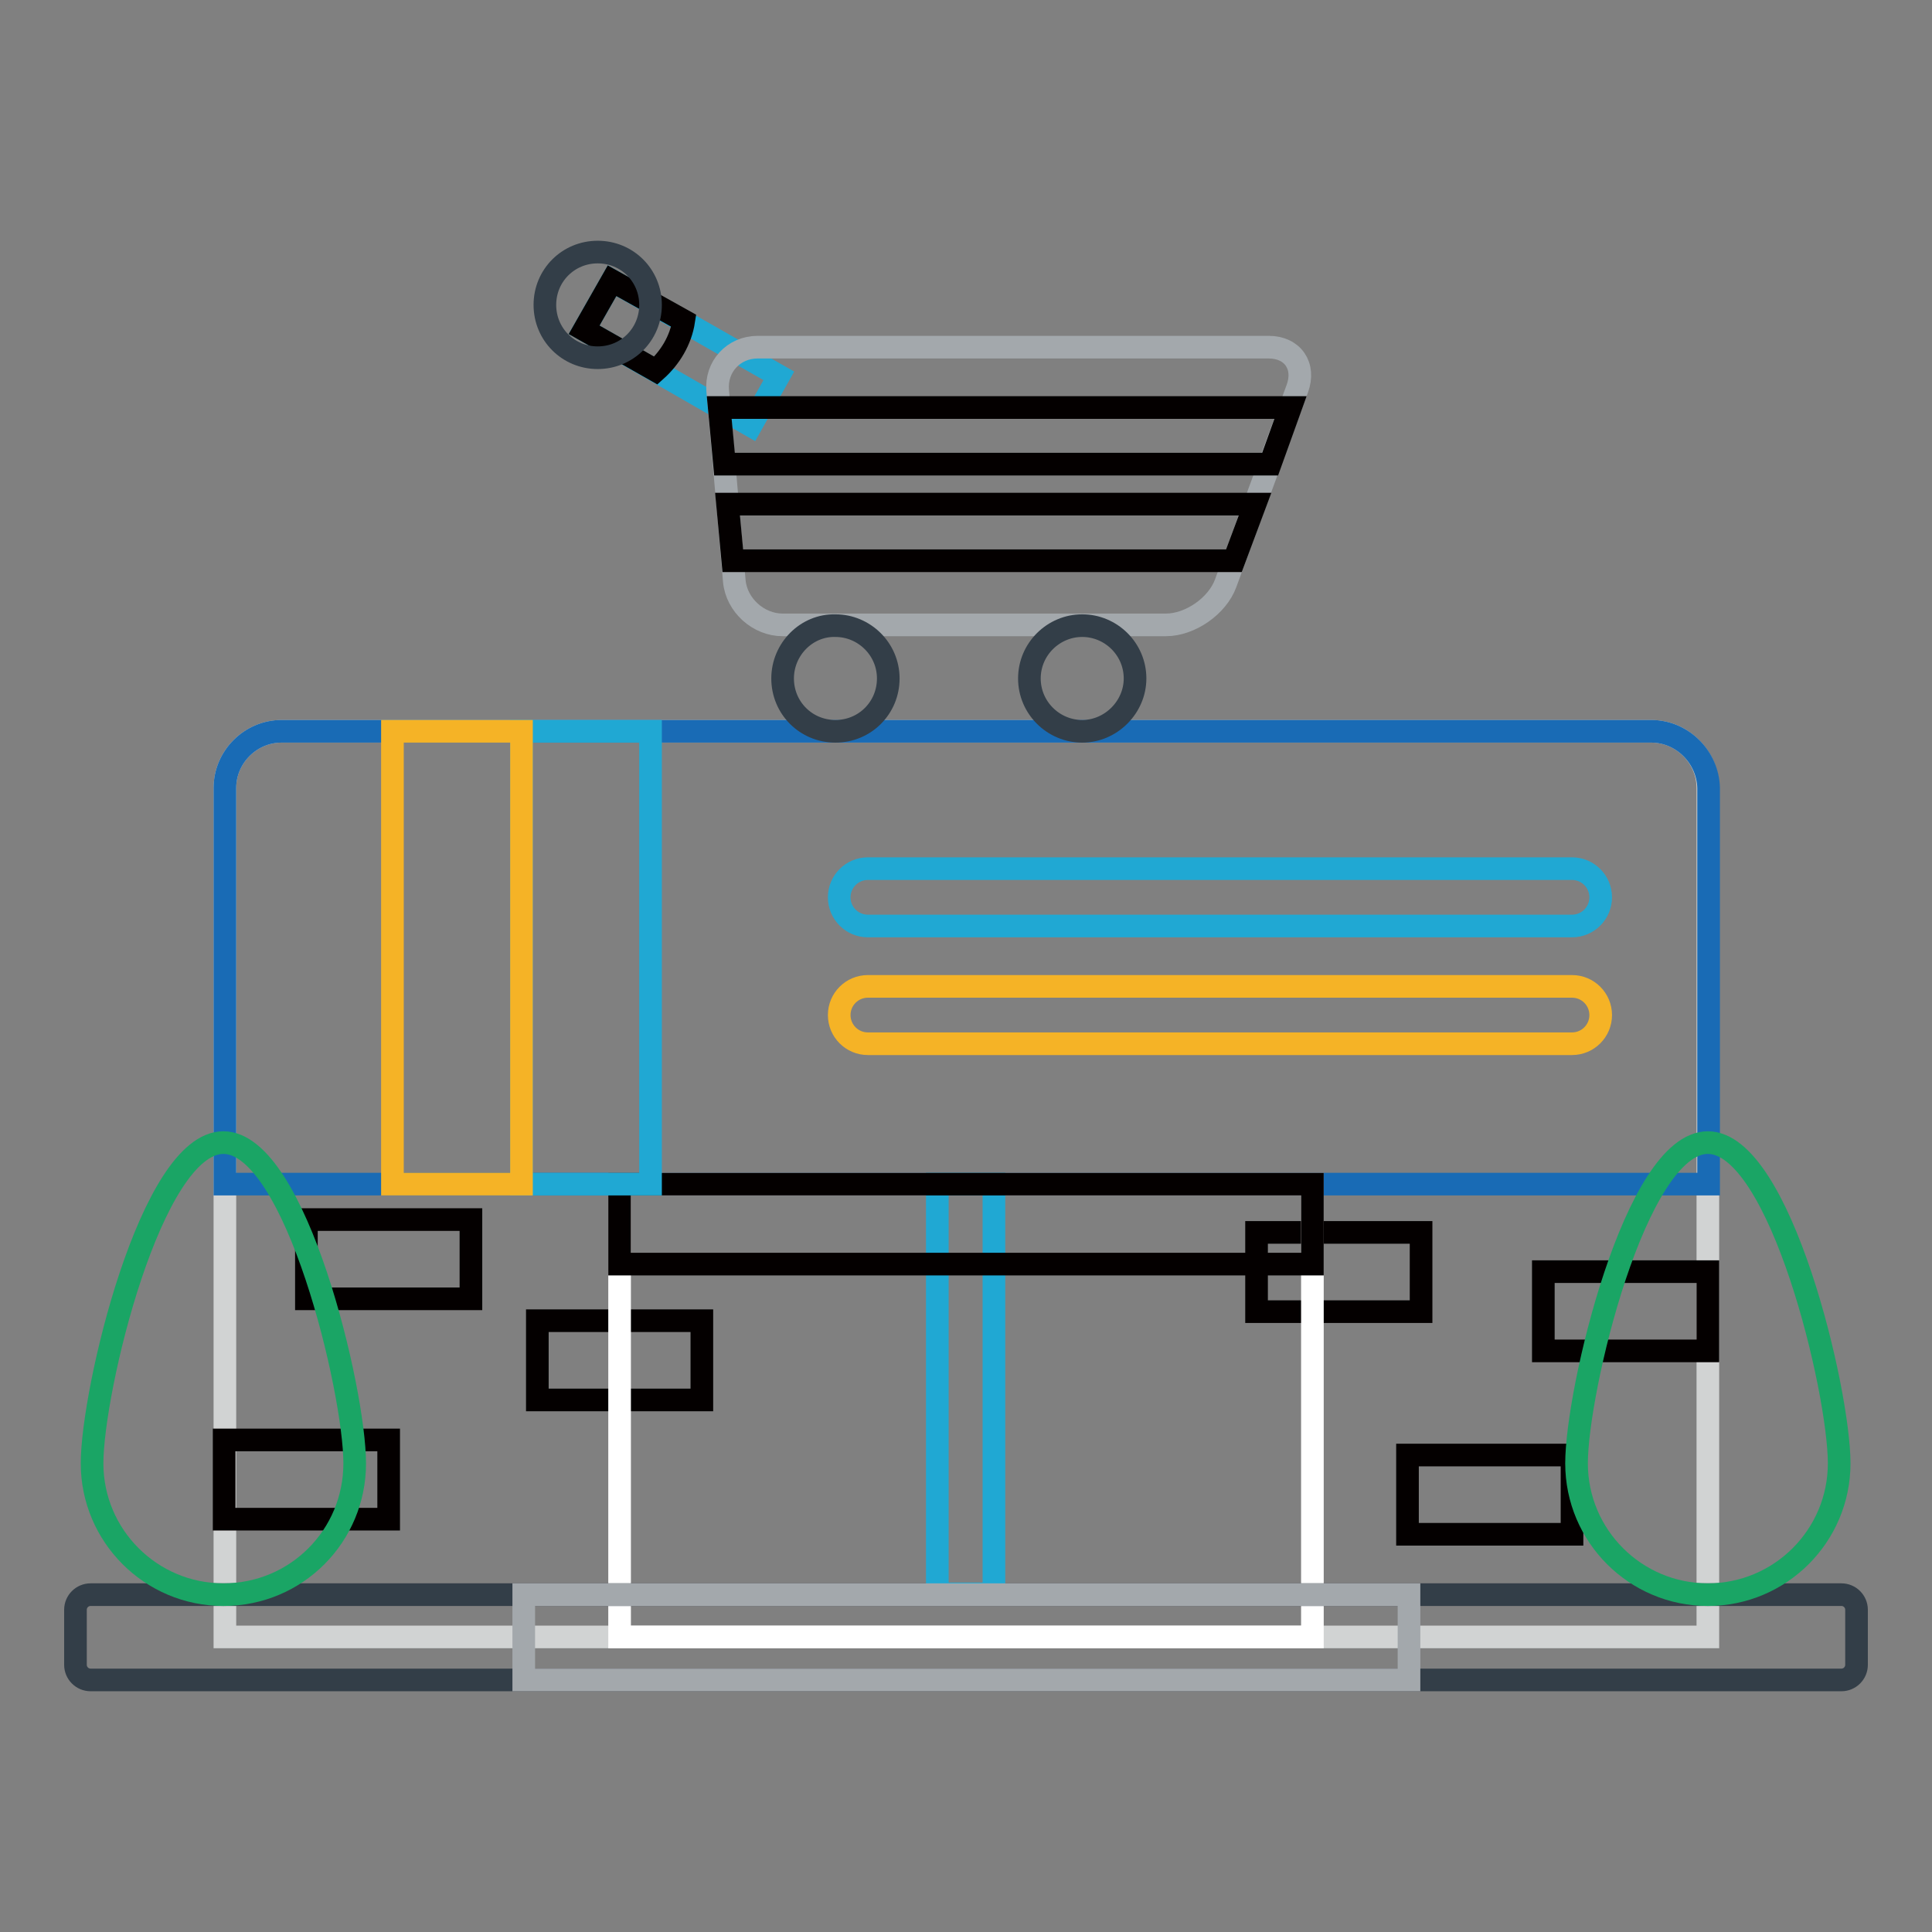 <?xml version="1.0" encoding="utf-8"?>
<!-- Svg Vector Icons : http://www.onlinewebfonts.com/icon -->
<!DOCTYPE svg PUBLIC "-//W3C//DTD SVG 1.1//EN" "http://www.w3.org/Graphics/SVG/1.1/DTD/svg11.dtd">
<svg version="1.1" xmlns="http://www.w3.org/2000/svg" xmlns:xlink="http://www.w3.org/1999/xlink" x="0px" y="0px" viewBox="0 0 256 256" enable-background="new 0 0 256 256" xml:space="preserve">
<rect x="0" y="0" width="256" height="256" fill="#808080" stroke="none"/>
<g> <path stroke-width="3" fill-opacity="0" stroke="#d1d3d3"  d="M226.3,216.9V104.4c0-4.1-3.4-7.5-7.5-7.5H37.3c-4.1,0-7.5,3.4-7.5,7.5v112.5H226.3L226.3,216.9z"/> <path stroke-width="3" fill-opacity="0" stroke="#040000"  d="M29.7,190.8h21.8v10.5H29.7V190.8z M40.6,161.6h21.8v10.5H40.6V161.6z M166.5,163.3h21.8v10.5h-21.8V163.3z  M204.5,168.5h21.8V179h-21.8V168.5z M186.5,192.8h21.8v10.5h-21.8V192.8z M71.2,175H93v10.5H71.2V175z"/> <path stroke-width="3" fill-opacity="0" stroke="#196bb5"  d="M218.8,96.9H37.3c-4.1,0-7.5,3.4-7.5,7.5v52.5h196.6v-52.5C226.3,100.3,222.9,96.9,218.8,96.9L218.8,96.9z" /> <path stroke-width="3" fill-opacity="0" stroke="#ffffff"  d="M82.1,156.9h91.8v60H82.1V156.9z"/> <path stroke-width="3" fill-opacity="0" stroke="#333e48"  d="M246,220.6c0,1.1-0.9,2-2,2H12c-1.1,0-2-0.9-2-2v-7.3c0-1.1,0.9-2,2-2H244c1.1,0,2,0.9,2,2V220.6L246,220.6 z"/> <path stroke-width="3" fill-opacity="0" stroke="#20a8d3"  d="M124.2,156.9h7.5v54.3h-7.5V156.9z"/> <path stroke-width="3" fill-opacity="0" stroke="#040000"  d="M82.1,156.9h91.8v10.6H82.1V156.9z"/> <path stroke-width="3" fill-opacity="0" stroke="#20a8d3"  d="M81.1,37.2l22.1,12.6l-3.7,6.6L77.4,43.7L81.1,37.2z"/> <path stroke-width="3" fill-opacity="0" stroke="#040000"  d="M81.1,37.2l-3.7,6.5l9.5,5.4c1.9-1.7,3.3-4,3.7-6.6L81.1,37.2z"/> <path stroke-width="3" fill-opacity="0" stroke="#a3a8ac"  d="M171.9,51.5c1.1-3-0.6-5.5-3.8-5.5h-67.7c-3.2,0-5.6,2.6-5.3,5.8L97.3,77c0.3,3.2,3.2,5.8,6.4,5.8h50.8 c3.2,0,6.8-2.5,7.9-5.5L171.9,51.5L171.9,51.5z"/> <path stroke-width="3" fill-opacity="0" stroke="#333e48"  d="M103.7,89.9c0,3.9,3.1,7,7,7c3.9,0,7-3.1,7-7c0,0,0,0,0,0c0-3.9-3.2-7-7-7C106.9,82.8,103.7,86,103.7,89.9 C103.7,89.9,103.7,89.9,103.7,89.9z"/> <path stroke-width="3" fill-opacity="0" stroke="#333e48"  d="M72.2,40.4c0,3.9,3.1,7,7,7s7-3.1,7-7c0,0,0,0,0,0c0-3.9-3.1-7-7-7C75.3,33.4,72.2,36.5,72.2,40.4 C72.2,40.4,72.2,40.4,72.2,40.4z"/> <path stroke-width="3" fill-opacity="0" stroke="#333e48"  d="M136.4,89.9c0,3.9,3.2,7,7,7s7-3.2,7-7l0,0c0-3.9-3.2-7-7-7S136.4,86,136.4,89.9z"/> <path stroke-width="3" fill-opacity="0" stroke="#040000"  d="M95.3,54l0.7,7.5h72.3L171,54H95.3z M97.1,74.3h66.4l2.8-7.5H96.4L97.1,74.3z"/> <path stroke-width="3" fill-opacity="0" stroke="#20a8d3"  d="M208.3,122.7H115c-2.1,0-3.8-1.7-3.8-3.8c0-2.1,1.7-3.8,3.8-3.8h93.3c2.1,0,3.8,1.7,3.8,3.8 C212.1,121,210.4,122.7,208.3,122.7z"/> <path stroke-width="3" fill-opacity="0" stroke="#f5b326"  d="M208.3,138.3H115c-2.1,0-3.8-1.7-3.8-3.8c0-2.1,1.7-3.8,3.8-3.8h93.3c2.1,0,3.8,1.7,3.8,3.8 C212.1,136.6,210.4,138.3,208.3,138.3z"/> <path stroke-width="3" fill-opacity="0" stroke="#1aa565"  d="M243.7,193.9c0-9.6-7.8-42.5-17.4-42.5c-9.6,0-17.4,32.9-17.4,42.5c0,9.6,7.8,17.4,17.4,17.4 C235.9,211.3,243.7,203.5,243.7,193.9z M47,193.9c0-9.6-7.8-42.5-17.4-42.5c-9.6,0-17.4,32.9-17.4,42.5c0,9.6,7.8,17.4,17.4,17.4 C39.3,211.3,47,203.5,47,193.9z"/> <path stroke-width="3" fill-opacity="0" stroke="#20a8d3"  d="M69.1,96.9h17.1v60H69.1V96.9z"/> <path stroke-width="3" fill-opacity="0" stroke="#f5b326"  d="M52,96.9h17.1v60H52V96.9z"/> <path stroke-width="3" fill-opacity="0" stroke="#a3a8ac"  d="M69.4,211.3h117.3v11.3H69.4V211.3z"/></g>
</svg>